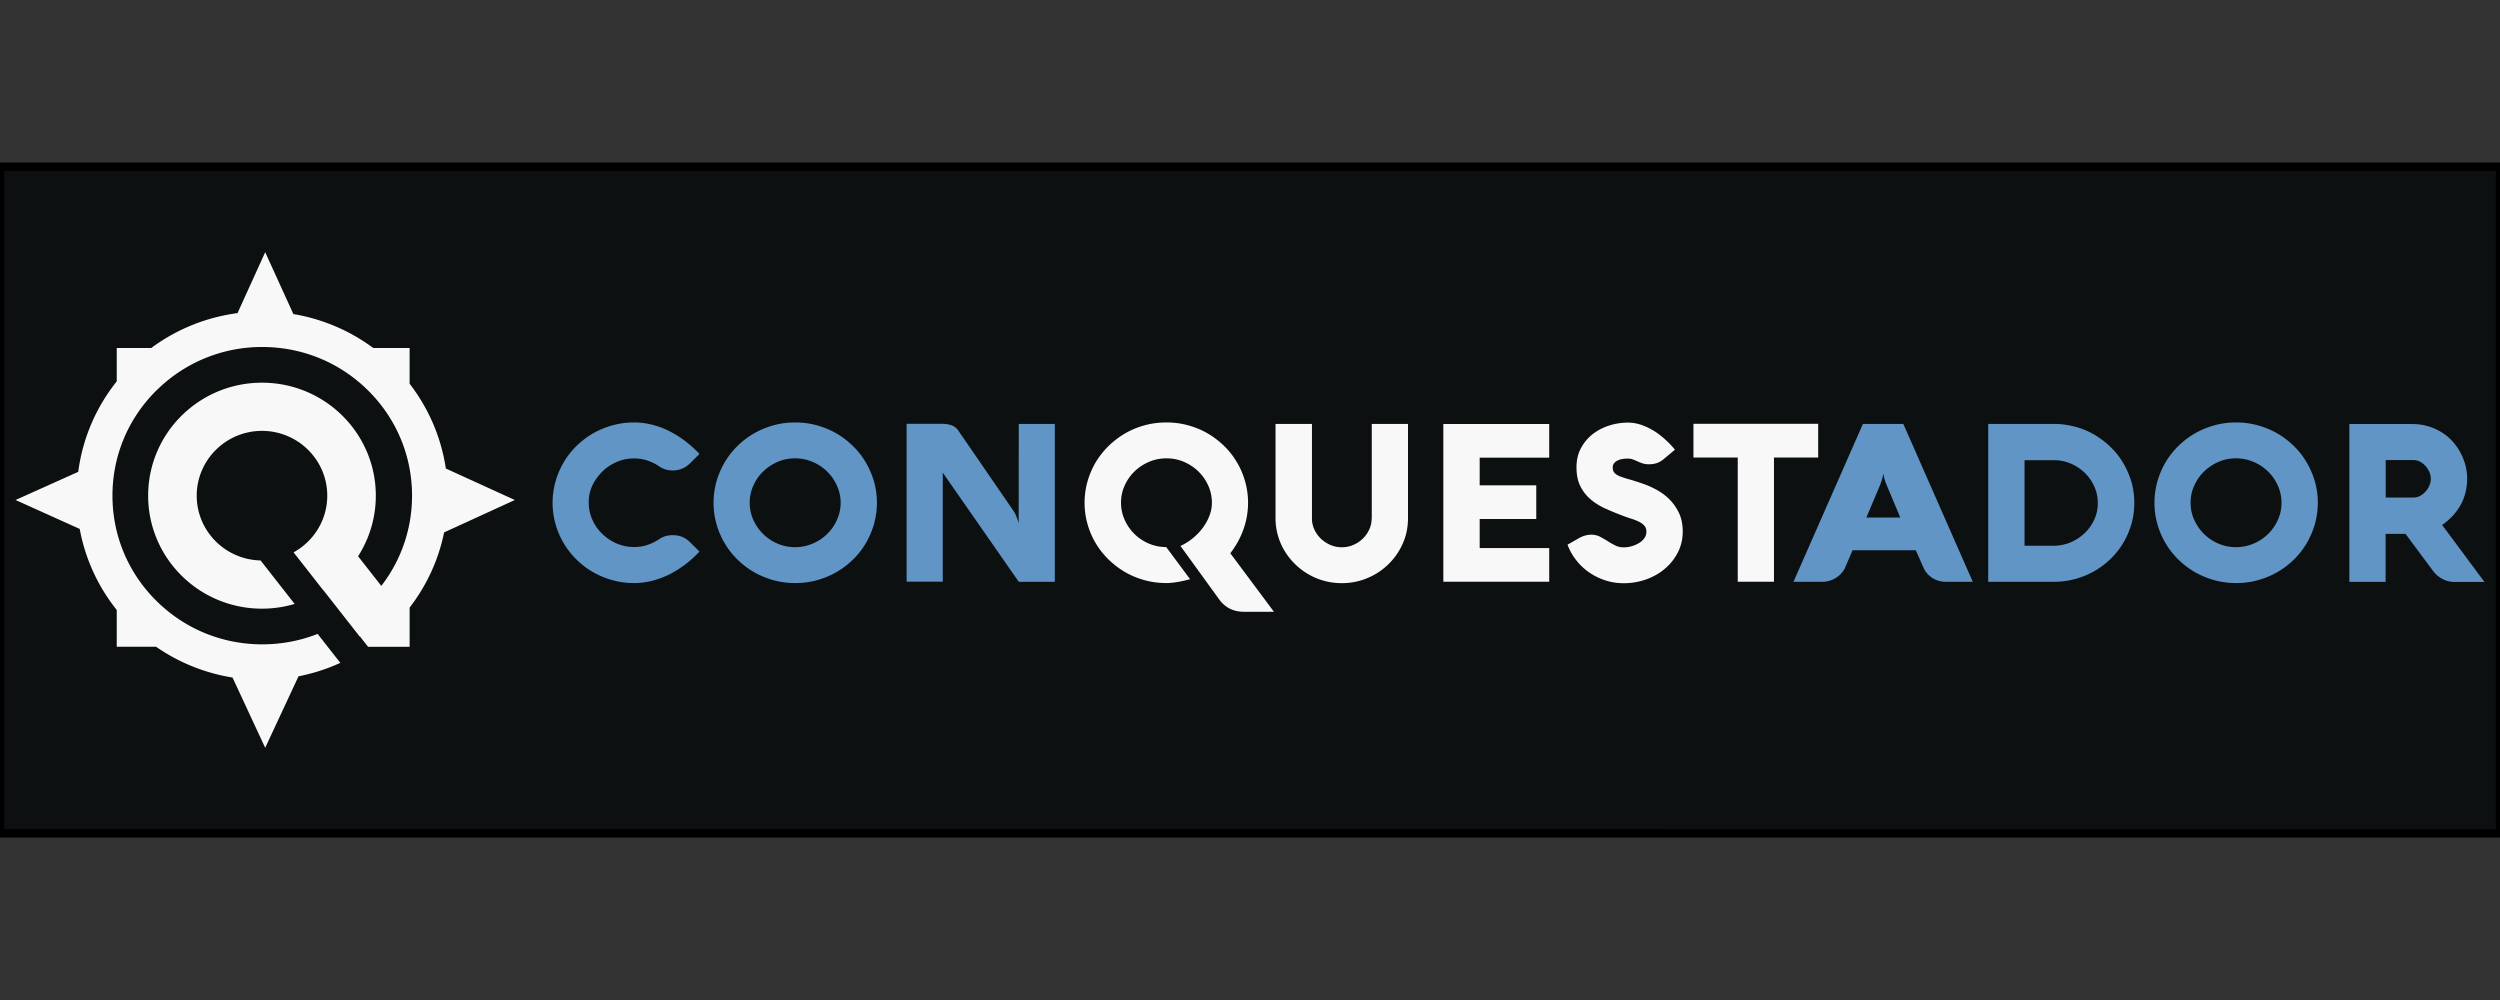 <svg xmlns="http://www.w3.org/2000/svg" width="300" height="120" fill="none" xmlns:v="https://betzillion.org"><rect width="100%" height="100%" fill="#333333" stroke="none"/><path stroke="#000" fill="#0c1010" d="M0 20h300v80H0z"/><g fill-rule="evenodd"><path d="M53.5 56.221c-.565-3.791-2.1-7.266-4.346-10.174v-4.29h-4.368c-2.767-2.052-6.033-3.474-9.581-4.069l-3.382-7.424-3.32 7.31c-3.847.508-7.384 1.985-10.349 4.183h-4.145v4.007c-2.447 3.065-4.09 6.786-4.62 10.856L1.865 60l7.701 3.472a21.92 21.92 0 0 0 4.443 9.726v4.413h4.721a22.233 22.233 0 0 0 9.173 3.692l3.92 8.433 3.998-8.577c1.754-.346 3.437-.888 5.017-1.616l-2.723-3.475c-2.087.823-4.333 1.254-6.645 1.254-4.801 0-9.315-1.856-12.71-5.226s-5.265-7.85-5.265-12.616 1.87-9.246 5.265-12.616c.057-.056.117-.109.174-.165h.034v-.032A17.92 17.92 0 0 1 31.47 41.64c4.801 0 9.315 1.856 12.71 5.226s5.265 7.85 5.265 12.616c0 3.965-1.298 7.73-3.688 10.824L42.97 66.75a13.42 13.42 0 0 0 2.128-7.269c0-7.488-6.116-13.558-13.661-13.558s-13.659 6.071-13.659 13.558S23.894 73.04 31.438 73.04a13.73 13.73 0 0 0 3.853-.548l.068-.019-4.09-5.22h-.022c-4.231-.102-7.641-3.547-7.641-7.771 0-2.143.878-4.087 2.297-5.496s3.376-2.28 5.535-2.28a7.84 7.84 0 0 1 5.537 2.28c1.418 1.409 2.297 3.352 2.297 5.496 0 2.903-1.612 5.437-3.994 6.773l-.048.028 3.604 4.601.012-.009 4.315 5.508c.016.002.031.005.048.007l.975 1.246c.01-.007.021-.015.032-.023h4.939V72.91c2.016-2.611 3.457-5.678 4.139-9.022L61.78 60l-8.28-3.779zm95.69 7.369a9.471 9.471 0 0 0 .577-3.26 9.31 9.31 0 0 0-.355-2.566c-.233-.826-.566-1.597-.988-2.302a9.293 9.293 0 0 0-1.531-1.949 10.14 10.14 0 0 0-1.986-1.509c-.721-.419-1.498-.738-2.341-.969-.832-.231-1.698-.342-2.596-.342s-1.764.11-2.608.342a9.78 9.78 0 0 0-2.341.969 10.135 10.135 0 0 0-1.986 1.509c-.599.584-1.11 1.233-1.542 1.949a9.881 9.881 0 0 0-.988 2.302 9.429 9.429 0 0 0-.355 2.566 9.31 9.31 0 0 0 .355 2.566c.233.826.566 1.597.988 2.302a9.645 9.645 0 0 0 1.542 1.949 10.135 10.135 0 0 0 1.986 1.509c.721.419 1.498.738 2.341.969.832.231 1.709.341 2.608.341.754 0 1.698-.154 2.84-.463l-2.863-3.855a5.342 5.342 0 0 1-2.086-.419c-.655-.286-1.232-.661-1.72-1.145s-.888-1.046-1.176-1.696a4.979 4.979 0 0 1-.444-2.059c0-.727.144-1.421.444-2.07a5.39 5.39 0 0 1 1.187-1.696c.499-.485 1.076-.859 1.742-1.145S139.26 55 139.992 55a5.29 5.29 0 0 1 2.075.419c.655.286 1.232.661 1.731 1.145s.888 1.046 1.187 1.696a5.03 5.03 0 0 1 .444 2.07 4.26 4.26 0 0 1-.277 1.509c-.189.507-.444.98-.777 1.443s-.732.881-1.187 1.266c-.466.386-.977.705-1.531.969l4.66 6.432c.333.463.755.826 1.243 1.079s1.065.386 1.731.386h3.583l-5.237-7.026a10.27 10.27 0 0 0 1.553-2.797zm15.411-1.399c0 .474-.1.925-.288 1.344-.199.418-.455.793-.788 1.112a3.58 3.58 0 0 1-1.142.749c-.433.187-.888.275-1.365.275s-.932-.088-1.365-.275a4.02 4.02 0 0 1-1.143-.749 3.64 3.64 0 0 1-.788-1.112 3.09 3.09 0 0 1-.288-1.344V50.87h-4.371v11.311a7.54 7.54 0 0 0 .288 2.081c.189.661.455 1.289.81 1.861a7.77 7.77 0 0 0 1.253 1.575c.489.474 1.021.881 1.609 1.222s1.221.606 1.887.782c.676.187 1.375.275 2.108.275a7.88 7.88 0 0 0 3.095-.617c.965-.408 1.808-.969 2.519-1.674a7.92 7.92 0 0 0 1.708-2.478c.422-.947.621-1.96.621-3.051V50.87h-4.349v11.322h-.012zm8.6 7.621h12.705v-4.042h-8.344V62.28h6.79v-4.042h-6.79v-3.315h8.344v-4.042H173.2v18.932zm27.339-9.67c-.433-.485-.955-.903-1.554-1.256a10.538 10.538 0 0 0-2.019-.903 27.363 27.363 0 0 0-1.509-.474 12.377 12.377 0 0 1-1.076-.352c-.288-.121-.5-.253-.644-.419-.144-.154-.21-.375-.21-.661a.76.76 0 0 1 .155-.474 1.13 1.13 0 0 1 .41-.33 1.86 1.86 0 0 1 .577-.187 3.43 3.43 0 0 1 .676-.055c.223 0 .422.033.611.11a4.84 4.84 0 0 1 .555.231 4.82 4.82 0 0 0 .599.231 2.51 2.51 0 0 0 .743.11c.355 0 .676-.044.965-.143a2.69 2.69 0 0 0 .833-.485l1.343-1.123a11.42 11.42 0 0 0-1.131-1.189c-.422-.385-.865-.738-1.343-1.035s-.987-.551-1.521-.738-1.087-.286-1.653-.286a7.346 7.346 0 0 0-2.285.364c-.743.242-1.398.595-1.974 1.046-.577.463-1.044 1.024-1.387 1.685-.355.661-.522 1.421-.522 2.28 0 .903.156 1.663.477 2.28a4.9 4.9 0 0 0 1.231 1.564c.511.43 1.076.782 1.72 1.079.644.286 1.288.562 1.942.804.4.154.778.297 1.143.408s.687.242.965.374.5.297.666.485.244.418.244.716a1.31 1.31 0 0 1-.266.815 2.196 2.196 0 0 1-.676.584c-.266.154-.566.275-.877.363s-.61.121-.876.121c-.4 0-.755-.077-1.066-.242a10.8 10.8 0 0 1-.91-.518c-.288-.187-.587-.352-.898-.518a2.299 2.299 0 0 0-1.032-.242 2.62 2.62 0 0 0-.766.11 3.677 3.677 0 0 0-.711.297l-1.387.793a6.83 6.83 0 0 0 1.044 1.861 6.94 6.94 0 0 0 1.554 1.465c.587.408 1.241.727 1.942.958.709.231 1.453.341 2.23.341.908 0 1.796-.154 2.651-.452.855-.308 1.609-.727 2.252-1.278.654-.551 1.176-1.2 1.564-1.96s.589-1.597.589-2.522c0-.738-.122-1.41-.355-2.004-.266-.606-.599-1.145-1.032-1.63zm2.673-9.284v4.042h5.315v14.912h4.349V54.901h5.305v-4.042h-14.969z" fill="#f8f8f8"/><path d="M72.288 56.575a5.77 5.77 0 0 1 1.731-1.145c.655-.286 1.354-.419 2.086-.419a5.04 5.04 0 0 1 1.587.253 5.51 5.51 0 0 1 1.42.705c.477.33 1.01.485 1.598.485a2.91 2.91 0 0 0 1.176-.231 3.1 3.1 0 0 0 .921-.628l1.132-1.123a14.672 14.672 0 0 0-1.753-1.575c-.621-.463-1.254-.859-1.92-1.189a10.12 10.12 0 0 0-2.041-.749 8.662 8.662 0 0 0-2.119-.264c-.899 0-1.764.11-2.596.342s-1.62.551-2.341.969a9.82 9.82 0 0 0-1.986 1.509 9.299 9.299 0 0 0-1.531 1.949 9.887 9.887 0 0 0-.987 2.302 9.429 9.429 0 0 0-.355 2.566 9.31 9.31 0 0 0 .355 2.566 9.5 9.5 0 0 0 .987 2.302 9.59 9.59 0 0 0 1.531 1.949 9.82 9.82 0 0 0 1.986 1.509c.732.419 1.509.738 2.341.969s1.698.341 2.596.341a8.662 8.662 0 0 0 2.119-.264 10.559 10.559 0 0 0 2.041-.749c.666-.33 1.298-.727 1.92-1.189s1.198-.991 1.753-1.575l-1.132-1.123c-.277-.275-.577-.485-.91-.628s-.721-.22-1.187-.22c-.599 0-1.132.154-1.598.474a6.199 6.199 0 0 1-1.409.694c-.499.176-1.032.253-1.609.253a5.342 5.342 0 0 1-2.086-.419c-.655-.275-2.148-1.095-2.918-2.841a5.03 5.03 0 0 1-.444-2.07c0-.727.144-1.421.444-2.07a6.37 6.37 0 0 1 1.198-1.663zm31.589-1.112a9.298 9.298 0 0 0-1.531-1.949c-.599-.584-1.254-1.09-1.986-1.509s-1.509-.738-2.341-.969-1.698-.342-2.596-.342-1.764.11-2.596.342-1.62.551-2.341.969c-.732.419-1.387.925-1.986 1.509a9.303 9.303 0 0 0-1.531 1.949 9.881 9.881 0 0 0-.988 2.302 9.429 9.429 0 0 0-.355 2.566 9.31 9.31 0 0 0 .355 2.566c.233.826.566 1.597.988 2.302a9.303 9.303 0 0 0 1.531 1.949c.599.584 1.254 1.09 1.986 1.509s1.509.738 2.341.969 1.698.341 2.607.341c.899 0 1.764-.11 2.596-.341s1.62-.551 2.341-.969a9.82 9.82 0 0 0 1.986-1.509 9.299 9.299 0 0 0 1.531-1.949c.422-.716.754-1.487.988-2.302a9.429 9.429 0 0 0 .355-2.566 9.31 9.31 0 0 0-.355-2.566 10.191 10.191 0 0 0-.999-2.302zm-3.451 6.938a5.39 5.39 0 0 1-1.187 1.696 5.489 5.489 0 0 1-1.742 1.145c-.666.275-1.354.419-2.086.419a5.342 5.342 0 0 1-2.086-.419 5.565 5.565 0 0 1-1.731-1.145c-.499-.485-.888-1.046-1.187-1.696a5.03 5.03 0 0 1-.444-2.07c0-.727.144-1.421.444-2.07a5.39 5.39 0 0 1 1.187-1.696c.499-.485 1.076-.859 1.731-1.145S94.678 55 95.411 55s1.42.143 2.086.419c.666.286 1.243.661 1.742 1.145s.888 1.046 1.187 1.696c.289.65.455 1.333.455 2.07s-.166 1.432-.455 2.07zm21.814.43a.92.92 0 0 0-.044-.198c-.022-.11-.067-.231-.122-.375l-.189-.474c-.067-.165-.155-.319-.255-.463l-6.668-9.703a1.66 1.66 0 0 0-.754-.573 3.29 3.29 0 0 0-1.132-.187h-4.283v18.943h4.338V56.718l9.12 13.095h4.327V50.87h-4.327l-.011 11.96zm92.979 6.982h3.494c.278 0 .555-.044.821-.121.278-.088.534-.198.778-.352a3.05 3.05 0 0 0 .644-.54c.187-.198.343-.419.443-.661l.91-2.104h7.589l.932 2.104c.112.264.266.496.455.705s.4.386.621.529a2.9 2.9 0 0 0 .755.33 3.05 3.05 0 0 0 .843.11h3.229L228.4 50.87h-4.85l-8.332 18.943zm10.418-11.674l.178-.507.11-.419.077-.408a3.19 3.19 0 0 0 .067.397c.022.121.067.264.112.419s.11.33.189.518l1.664 3.965h-4.072l1.676-3.965zm29.159-2.566c-.421-.705-.92-1.344-1.509-1.916s-1.241-1.068-1.952-1.487-1.476-.738-2.297-.958-1.676-.342-2.551-.342h-7.901v18.943h7.901c.876 0 1.731-.11 2.551-.341a9.612 9.612 0 0 0 2.297-.947 9.721 9.721 0 0 0 1.952-1.476c.589-.573 1.099-1.211 1.509-1.916a9.52 9.52 0 0 0 .977-2.258c.233-.804.343-1.641.343-2.522a9.09 9.09 0 0 0-.343-2.522 10.46 10.46 0 0 0-.977-2.258zm-3.484 6.773a5.2 5.2 0 0 1-1.154 1.63 5.73 5.73 0 0 1-1.676 1.101c-.632.264-1.298.408-2.009.408h-3.528V55.221h3.528c.7 0 1.365.132 2.009.407.632.264 1.198.639 1.676 1.101.488.463.865 1.013 1.154 1.641s.422 1.289.422 1.993a4.53 4.53 0 0 1-.422 1.982zm25.474-6.883a9.263 9.263 0 0 0-1.53-1.949 9.84 9.84 0 0 0-1.986-1.509c-.733-.419-1.509-.738-2.342-.969a9.65 9.65 0 0 0-2.596-.342c-.899 0-1.765.11-2.596.342s-1.621.551-2.342.969a9.8 9.8 0 0 0-1.986 1.509 9.319 9.319 0 0 0-1.531 1.949c-.421.716-.754 1.487-.987 2.302a9.412 9.412 0 0 0-.355 2.566c0 .892.122 1.751.355 2.566.233.826.566 1.597.987 2.302a9.32 9.32 0 0 0 1.531 1.949 9.8 9.8 0 0 0 1.986 1.509c.731.419 1.509.738 2.342.969a9.66 9.66 0 0 0 2.606.341c.899 0 1.765-.11 2.597-.341s1.619-.551 2.34-.969a9.8 9.8 0 0 0 1.986-1.509 9.319 9.319 0 0 0 1.531-1.949c.421-.716.754-1.487.987-2.302a9.412 9.412 0 0 0 .355-2.566c0-.892-.122-1.751-.355-2.566a10.152 10.152 0 0 0-.999-2.302zm-3.449 6.938c-.29.65-.688 1.211-1.188 1.696a5.49 5.49 0 0 1-1.743 1.145c-.665.275-1.353.419-2.086.419a5.35 5.35 0 0 1-2.086-.419 5.572 5.572 0 0 1-1.731-1.145c-.5-.485-.888-1.046-1.186-1.696s-.445-1.333-.445-2.07c0-.727.144-1.421.445-2.07.288-.65.687-1.211 1.186-1.696s1.076-.859 1.731-1.145S267.589 55 268.32 55s1.421.143 2.086.419c.666.286 1.243.661 1.743 1.145s.888 1.046 1.188 1.696a5.03 5.03 0 0 1 .443 2.07c0 .738-.144 1.432-.443 2.07zm19.716.595a7.58 7.58 0 0 0 1.387-1.222c.376-.441.687-.892.931-1.366s.412-.958.522-1.465a6.85 6.85 0 0 0 .167-1.498c0-.507-.067-1.024-.189-1.542a6.87 6.87 0 0 0-.577-1.509 7.006 7.006 0 0 0-.943-1.377c-.378-.43-.81-.793-1.31-1.112a6.84 6.84 0 0 0-1.653-.749c-.61-.187-1.276-.275-1.986-.275h-7.477v18.943h4.349v-5.76h2.385l3.197 4.295c.244.341.488.617.754.804.266.198.522.342.755.441a3.11 3.11 0 0 0 .644.187l.41.044h3.717l-5.082-6.839zm-1.531-4.725a2.547 2.547 0 0 1-.455.716 2.468 2.468 0 0 1-.654.518 1.636 1.636 0 0 1-.778.198h-3.351V55.21h3.351c.266 0 .522.066.778.198a2.47 2.47 0 0 1 .654.518 2.55 2.55 0 0 1 .455.716 2.13 2.13 0 0 1 .177.815c0 .275-.055.54-.177.815z" fill="#6095c5"/></g></svg>